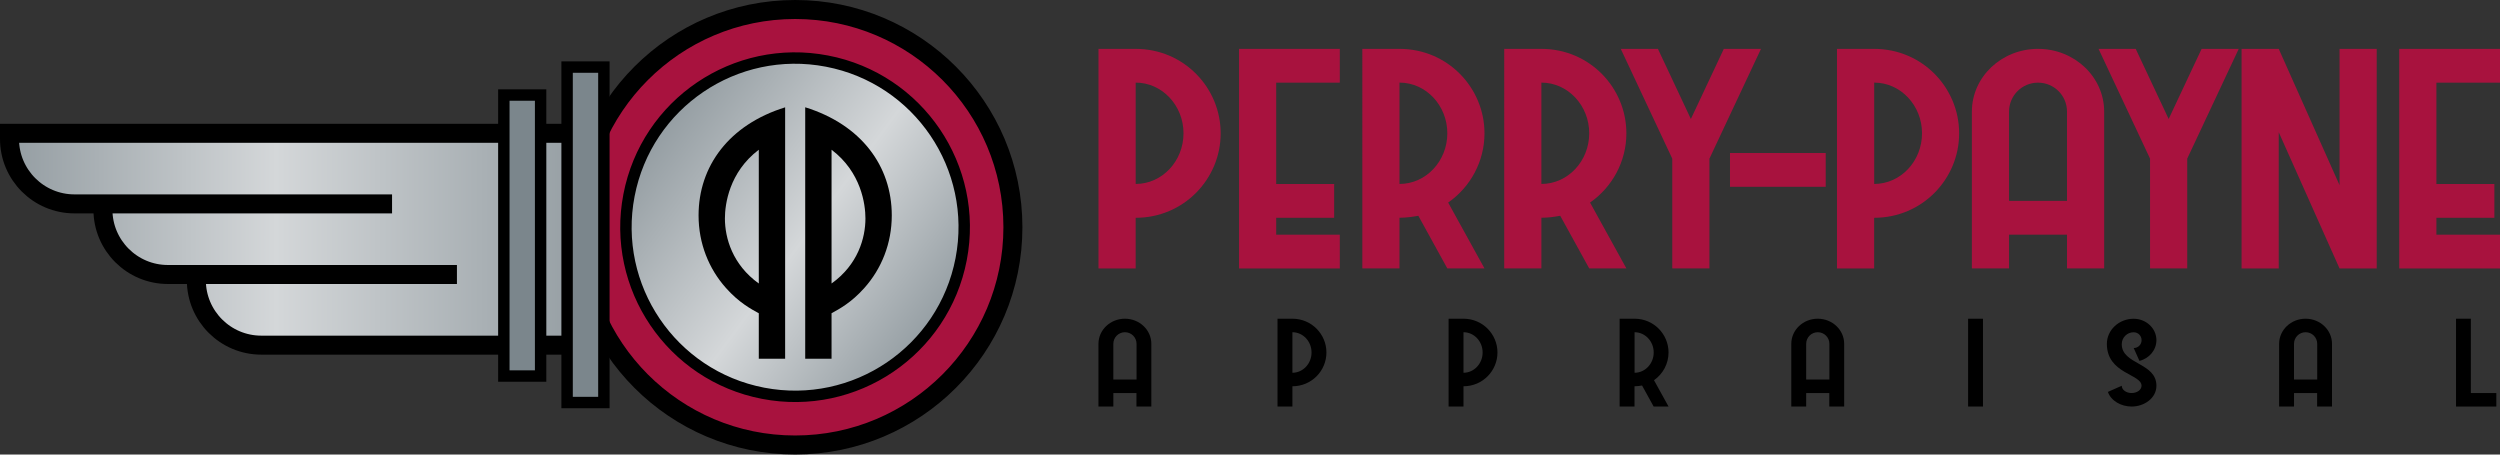<?xml version="1.0" encoding="utf-8"?>
<!-- Generator: Adobe Illustrator 26.0.3, SVG Export Plug-In . SVG Version: 6.00 Build 0)  -->
<svg version="1.1" id="Layer_1" xmlns="http://www.w3.org/2000/svg" xmlns:xlink="http://www.w3.org/1999/xlink" x="0px" y="0px"
	 viewBox="0 0 510.58 92.83" style="enable-background:new 0 0 510.58 92.83;" xml:space="preserve">
<rect x="0" y="0" width="510.58" height="92.83" fill="#333333" stroke="none"/>
<style type="text/css">
	.st0{fill:#FFFFFF;}
	.st1{fill:#A8123E;stroke:#000000;stroke-width:3.881;stroke-miterlimit:10;}
	.st2{fill:url(#SVGID_1_);}
	.st3{fill:none;stroke:#000000;stroke-width:2.329;stroke-miterlimit:10;}
	.st4{fill:url(#SVGID_00000054266953313903885230000008387924430147216022_);}
	.st5{fill:none;stroke:#000000;stroke-width:3.881;stroke-miterlimit:10;}
	.st6{fill:#7B868C;}
	.st7{fill:#A8123E;}
</style>
<path class="st0" d="M117.93,46.41c0-24.56,19.91-44.47,44.47-44.47c24.56,0,44.47,19.91,44.47,44.47s-19.91,44.47-44.47,44.47
	C137.84,90.89,117.93,70.97,117.93,46.41"/>
<path class="st1" d="M117.93,46.41c0-24.56,19.91-44.47,44.47-44.47c24.56,0,44.47,19.91,44.47,44.47s-19.91,44.47-44.47,44.47
	C137.84,90.89,117.93,70.97,117.93,46.41z"/>
<linearGradient id="SVGID_1_" gradientUnits="userSpaceOnUse" x1="1342.175" y1="446.058" x2="1411.259" y2="446.058" gradientTransform="matrix(-0.804 -0.594 -0.594 0.804 1534.552 505.456)">
	<stop  offset="0" style="stop-color:#959EA3"/>
	<stop  offset="0.462" style="stop-color:#D4D7D9"/>
	<stop  offset="1" style="stop-color:#949DA2"/>
</linearGradient>
<path class="st2" d="M190.02,66.56c11.34-15.34,8.09-36.97-7.25-48.31s-36.97-8.09-48.31,7.25c-11.34,15.34-8.09,36.97,7.25,48.31
	S178.68,81.9,190.02,66.56"/>
<ellipse transform="matrix(0.189 -0.982 0.982 0.189 86.112 197.105)" class="st3" cx="162.4" cy="46.41" rx="34.54" ry="34.54"/>
<linearGradient id="SVGID_00000106836544378629699870000008687655646567614360_" gradientUnits="userSpaceOnUse" x1="1.94" y1="48.855" x2="119.741" y2="48.855">
	<stop  offset="0" style="stop-color:#949DA2"/>
	<stop  offset="0.462" style="stop-color:#D4D7D9"/>
	<stop  offset="1" style="stop-color:#949DA2"/>
</linearGradient>
<path style="fill:url(#SVGID_00000106836544378629699870000008687655646567614360_);" d="M21.02,41.64v1.15
	c0,7.33,5.94,13.27,13.27,13.27h5.81l0,0v1.15c0,7.33,5.94,13.27,13.27,13.27h66.37l-1.2-43.27H1.94v1.15
	c0,7.33,5.94,13.27,13.27,13.27L21.02,41.64z"/>
<path class="st5" d="M80.07,41.64H15.21c-7.33,0-13.27-5.94-13.27-13.27v-1.15h116.6l1.2,43.27H53.37
	c-7.33,0-13.27-5.94-13.27-13.27v-1.15"/>
<path class="st5" d="M21.02,41.64v1.15c0,7.33,5.94,13.27,13.27,13.27h59.03"/>
<rect x="102.9" y="19.41" class="st6" width="7.51" height="57.39"/>
<rect x="102.9" y="19.41" class="st3" width="7.51" height="57.39"/>
<rect x="115.82" y="13.7" class="st6" width="7.51" height="68.51"/>
<rect x="115.82" y="13.7" class="st3" width="7.51" height="68.51"/>
<g>
	<path d="M164.45,73.27V21.91c11.46,3.56,17.68,12.02,17.68,22.08c0,5.73-2.1,10.9-5.59,14.81c-2.66,3-5.17,4.33-6.71,5.17v9.29
		H164.45z M169.83,57.9c5.38-3.84,6.92-9.29,6.92-13.28c0-2.87-0.84-9.43-6.92-14.04V57.9z"/>
</g>
<g>
	<path d="M154.97,73.27v-9.29c-1.54-0.84-4.05-2.17-6.71-5.17c-3.49-3.91-5.59-9.08-5.59-14.81c0-10.06,6.22-18.52,17.68-22.08
		v51.35H154.97z M154.97,30.58c-6.08,4.61-6.92,11.18-6.92,14.04c0,3.98,1.54,9.43,6.92,13.28V30.58z"/>
</g>
<g>
	<g>
		<g>
			<path class="st7" d="M231.94,9.98c9.83,0,17.36,7.93,17.36,17.25s-7.53,17.25-17.36,17.25v10.35h-7.59V9.98H231.94z
				 M241.71,27.22c0-5.69-4.37-10.35-9.77-10.35v20.7C237.34,37.57,241.71,32.92,241.71,27.22z"/>
		</g>
	</g>
	<g>
		<g>
			<path class="st7" d="M273.63,9.98v6.9h-12.99v20.7h11.84v6.9h-11.84v3.45h12.99v6.9h-20.58V9.98H273.63z"/>
		</g>
	</g>
	<g>
		<g>
			<path class="st7" d="M285.82,9.98c9.83,0,17.36,7.93,17.36,17.25c0,5.75-2.88,10.98-7.42,14.14l7.42,13.45h-7.59l-5.92-10.75
				c-1.26,0.23-2.53,0.4-3.85,0.4v10.35h-7.59V9.98H285.82z M295.59,27.22c0-5.69-4.37-10.35-9.77-10.35v20.7
				C291.22,37.57,295.59,32.92,295.59,27.22z"/>
		</g>
	</g>
	<g>
		<g>
			<path class="st7" d="M314.8,9.98c9.83,0,17.36,7.93,17.36,17.25c0,5.75-2.88,10.98-7.42,14.14l7.42,13.45h-7.59l-5.92-10.75
				c-1.26,0.23-2.53,0.4-3.85,0.4v10.35h-7.59V9.98H314.8z M324.57,27.22c0-5.69-4.37-10.35-9.77-10.35v20.7
				C320.2,37.57,324.57,32.92,324.57,27.22z"/>
		</g>
	</g>
	<g>
		<g>
			<path class="st7" d="M359.65,9.98L349.12,32.4v22.42h-7.59V32.4L331.01,9.98h7.59l6.73,14.32l6.73-14.32H359.65z"/>
		</g>
	</g>
	<g>
		<g>
			<path class="st7" d="M353.32,31.25h19.55v6.9h-19.55V31.25z"/>
		</g>
	</g>
	<g>
		<g>
			<path class="st7" d="M382.76,9.98c9.83,0,17.36,7.93,17.36,17.25s-7.53,17.25-17.36,17.25v10.35h-7.59V9.98H382.76z
				 M392.54,27.22c0-5.69-4.37-10.35-9.77-10.35v20.7C388.17,37.57,392.54,32.92,392.54,27.22z"/>
		</g>
	</g>
	<g>
		<g>
			<path class="st7" d="M422.15,47.92h-11.84v6.9h-7.59V22.8c0-7.07,6.04-12.82,13.51-12.82c7.47,0,13.51,5.75,13.51,12.82v32.02
				h-7.59V47.92z M422.15,41.02V22.8c0-3.28-2.64-5.92-5.92-5.92s-5.92,2.65-5.92,5.92v18.23H422.15z"/>
		</g>
	</g>
	<g>
		<g>
			<path class="st7" d="M457.22,9.98L446.7,32.4v22.42h-7.59V32.4L428.59,9.98h7.59l6.73,14.32l6.73-14.32H457.22z"/>
		</g>
	</g>
	<g>
		<g>
			<path class="st7" d="M465.39,9.98l12.42,27.83V9.98h7.59v44.85h-7.59l-12.42-27.83v27.83h-7.59V9.98H465.39z"/>
		</g>
	</g>
	<g>
		<g>
			<path class="st7" d="M510.58,9.98v6.9h-12.99v20.7h11.84v6.9h-11.84v3.45h12.99v6.9H490V9.98H510.58z"/>
		</g>
	</g>
</g>
<g>
	<path d="M232.12,80.27h-4.74v2.76h-3.04V70.22c0-2.83,2.42-5.13,5.4-5.13c2.99,0,5.4,2.3,5.4,5.13v12.81h-3.04V80.27z
		 M232.12,77.51v-7.29c0-1.31-1.06-2.37-2.37-2.37s-2.37,1.06-2.37,2.37v7.29H232.12z"/>
</g>
<g>
	<path d="M263.95,65.09c3.93,0,6.95,3.17,6.95,6.9c0,3.72-3.01,6.9-6.95,6.9v4.14h-3.04V65.09H263.95z M267.86,71.99
		c0-2.28-1.75-4.14-3.91-4.14v8.28C266.12,76.13,267.86,74.26,267.86,71.99z"/>
</g>
<g>
	<path d="M298.89,65.09c3.93,0,6.94,3.17,6.94,6.9c0,3.72-3.01,6.9-6.94,6.9v4.14h-3.04V65.09H298.89z M302.8,71.99
		c0-2.28-1.75-4.14-3.91-4.14v8.28C301.05,76.13,302.8,74.26,302.8,71.99z"/>
</g>
<g>
	<path d="M333.83,65.09c3.93,0,6.94,3.17,6.94,6.9c0,2.3-1.15,4.39-2.97,5.66l2.97,5.38h-3.04l-2.37-4.3
		c-0.51,0.09-1.01,0.16-1.54,0.16v4.14h-3.04V65.09H333.83z M337.74,71.99c0-2.28-1.75-4.14-3.91-4.14v8.28
		C335.99,76.13,337.74,74.26,337.74,71.99z"/>
</g>
<g>
	<path d="M373.62,80.27h-4.74v2.76h-3.04V70.22c0-2.83,2.41-5.13,5.4-5.13c2.99,0,5.4,2.3,5.4,5.13v12.81h-3.04V80.27z
		 M373.62,77.51v-7.29c0-1.31-1.06-2.37-2.37-2.37c-1.31,0-2.37,1.06-2.37,2.37v7.29H373.62z"/>
</g>
<g>
	<path d="M404.99,65.09v17.94h-3.04V65.09H404.99z"/>
</g>
<g>
	<path d="M433.33,70.29c0,4.19,7.08,3.73,7.08,8.49c0,2.55-2.51,4.25-5.06,4.25c-2.14,0-4.21-1.15-4.85-2.99l2.83-1.26
		c0,0.83,0.9,1.49,2.02,1.49c1.13,0,2.02-0.67,2.02-1.49c0-2.42-7.08-2.42-7.08-8.55c0-2.83,2.46-5.13,5.47-5.13
		c2.55,0,4.65,1.96,4.65,4.37c0,2.02-1.47,3.75-3.47,4.23l-1.17-2.62c0.9,0,1.61-0.71,1.61-1.61c0-0.9-0.71-1.61-1.61-1.61
		C434.41,67.85,433.33,68.95,433.33,70.29z"/>
</g>
<g>
	<path d="M473.25,80.27h-4.74v2.76h-3.04V70.22c0-2.83,2.41-5.13,5.4-5.13c2.99,0,5.4,2.3,5.4,5.13v12.81h-3.04V80.27z
		 M473.25,77.51v-7.29c0-1.31-1.06-2.37-2.37-2.37c-1.31,0-2.37,1.06-2.37,2.37v7.29H473.25z"/>
</g>
<g>
	<path d="M504.63,65.09v15.18h5.2v2.76h-8.23V65.09H504.63z"/>
</g>
</svg>
